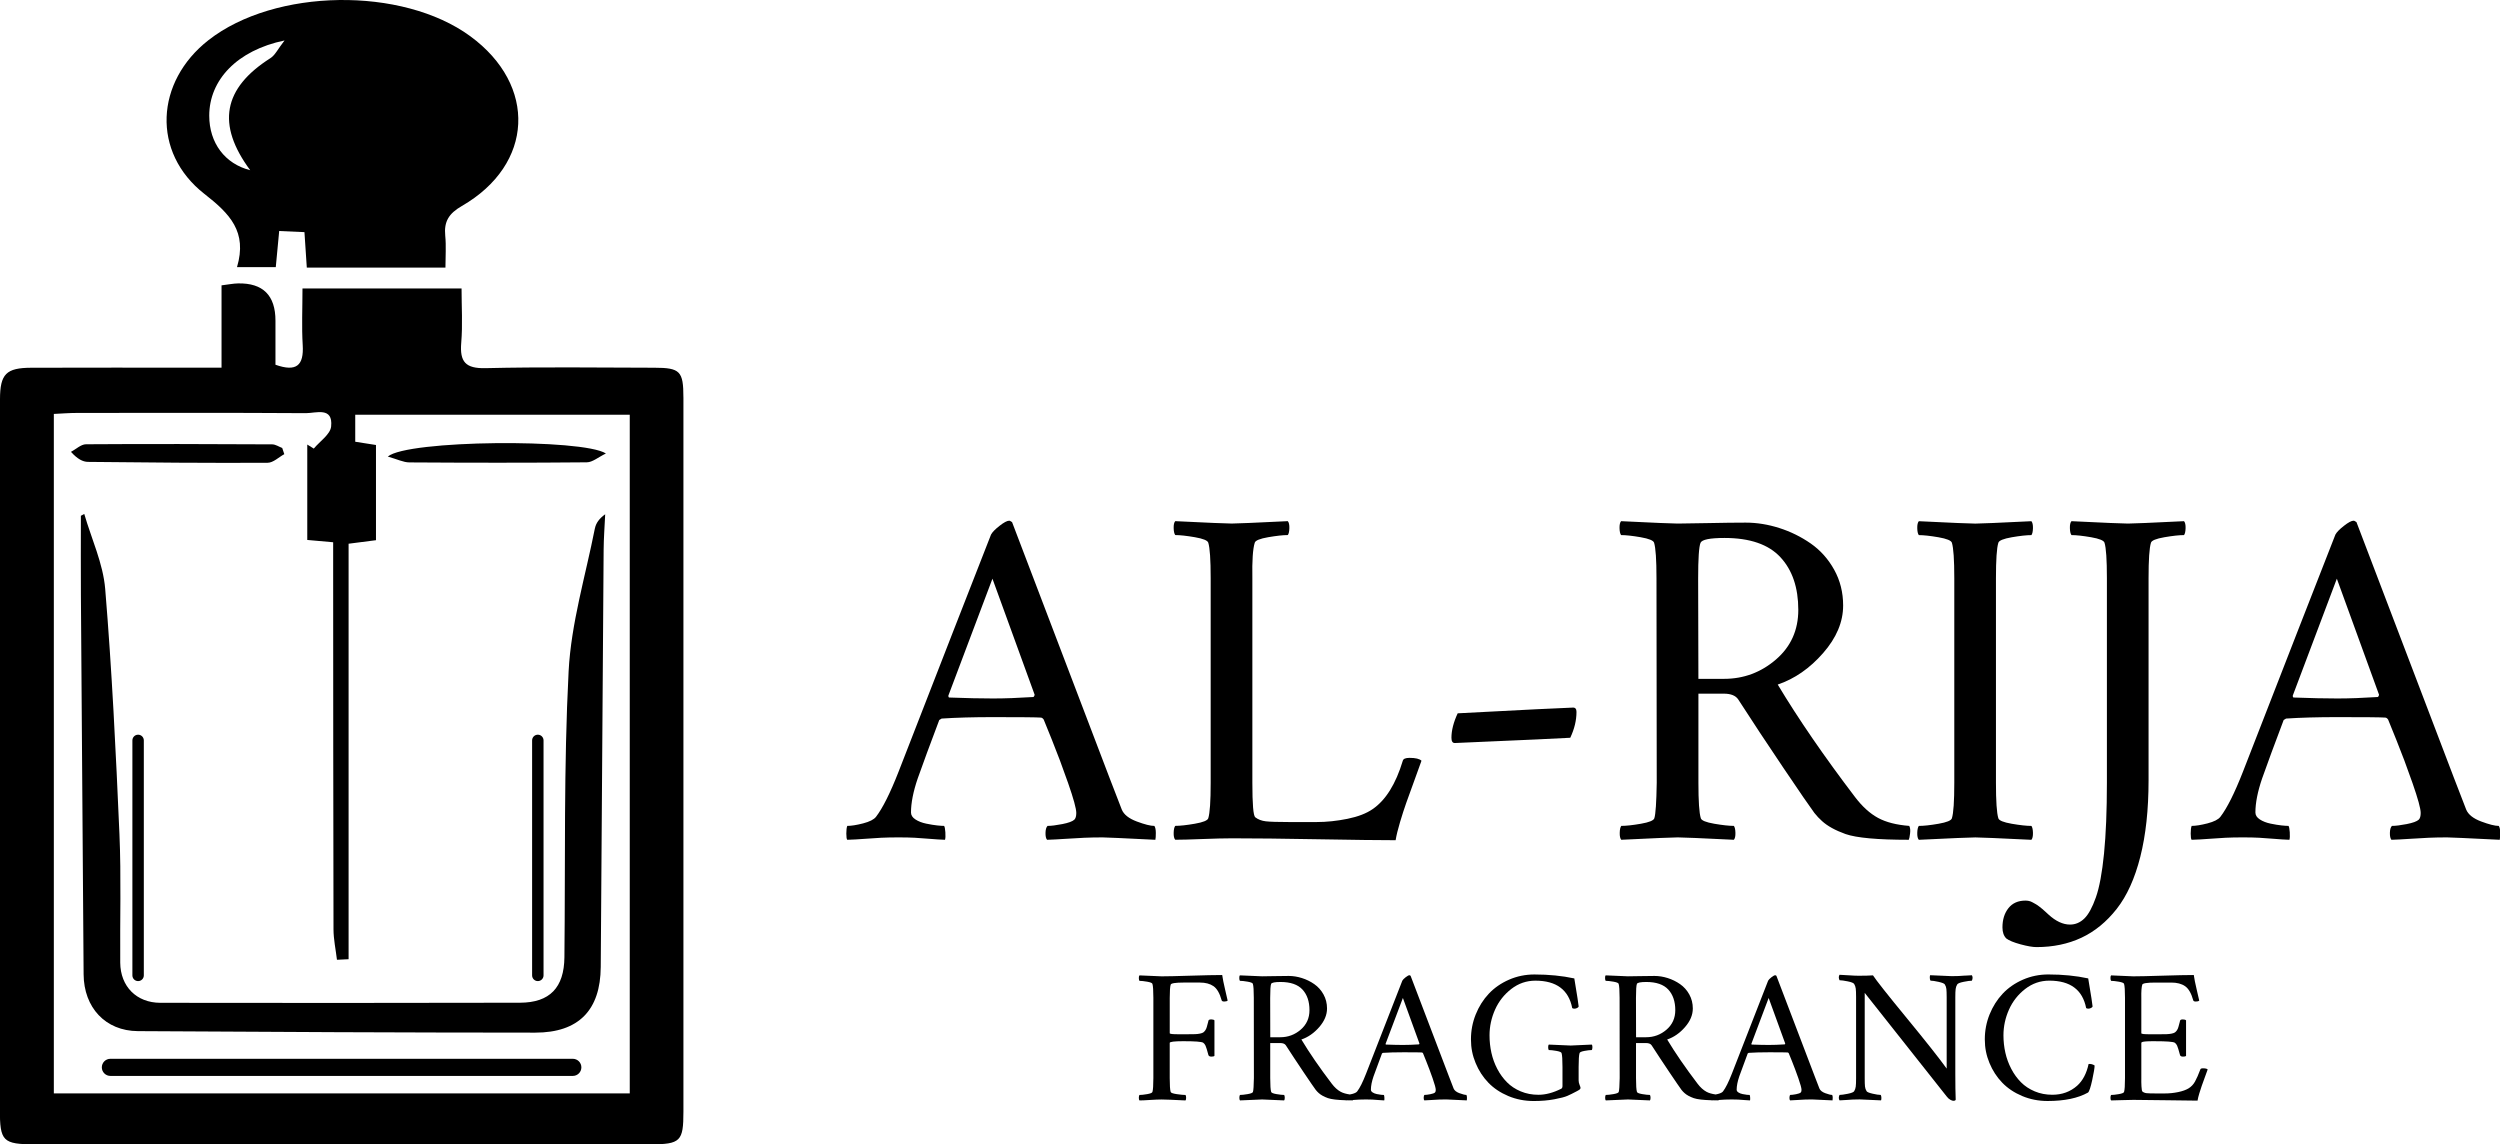 <svg viewBox="0 0 1106.59 506.59" version="1.1" xmlns="http://www.w3.org/2000/svg" data-sanitized-data-name="Layer 1" data-name="Layer 1" id="Layer_1">
  <defs>
    <style>
      .cls-1 {
        fill: #000;
        stroke-width: 0px;
      }
    </style>
  </defs>
  <g>
    <path d="M511.61,368.71c0-1.45-.21-2.49-.64-3.13-1.7,0-4.29-.65-7.79-1.96-3.5-1.31-5.71-3.06-6.63-5.25-.07-.21-1.87-4.88-5.41-14l-43.16-113.25c-.14-.07-.34-.19-.58-.37-.25-.18-.48-.27-.69-.27-.92,0-2.35.76-4.29,2.28-1.95,1.52-3.2,2.81-3.76,3.87-8.63,21.99-22.27,56.98-40.93,104.98-3.68,9.4-7,16.05-9.97,19.93-.92,1.2-2.83,2.17-5.73,2.92-2.9.74-5.23,1.11-7,1.11-.28.71-.42,1.84-.42,3.39s.14,2.47.42,2.76c2.4-.07,4.95-.21,7.63-.42,2.69-.21,5.14-.37,7.37-.48,2.23-.11,4.79-.16,7.69-.16s5.16.05,7.21.16c2.05.11,4.28.27,6.68.48,2.4.21,4.63.35,6.68.42.21-.64.27-1.75.16-3.34-.11-1.59-.3-2.53-.58-2.81-.71,0-1.73-.07-3.08-.21-1.34-.14-2.95-.41-4.82-.79-1.87-.39-3.47-1.01-4.77-1.86-1.31-.85-1.96-1.87-1.96-3.08,0-4.24.99-9.26,2.97-15.06,2.4-6.79,5.58-15.41,9.54-25.87l1.06-.64c6.36-.42,14-.64,22.9-.64,12.16,0,19.16.07,20.99.21.43,0,.85.28,1.27.85l3.61,8.91c2.4,5.94,4.81,12.35,7.21,19.25,2.4,6.89,3.61,11.29,3.61,13.2,0,1.41-.28,2.4-.85,2.97-.85.78-2.63,1.43-5.35,1.96-2.72.53-4.9.8-6.52.8-.57.57-.87,1.59-.9,3.07s.19,2.51.69,3.08c2.26-.07,4.95-.21,8.06-.42,3.11-.21,5.92-.37,8.43-.48,2.51-.11,5.21-.16,8.11-.16,1.41,0,9.19.35,23.33,1.06.14-.57.21-1.57.21-3.02ZM457.95,307.68c-.07.21-.16.41-.27.58-.11.18-.23.27-.37.27-6.57.42-12.51.64-17.81.64s-11.95-.14-19.3-.42c-.28,0-.42-.28-.42-.85l19.51-51.75,18.66,51.32v.21Z" class="cls-1"></path>
    <path d="M617.75,371.94c.35-2.19,1.01-4.88,1.96-8.06.95-3.18,1.87-6.03,2.76-8.54.88-2.51,2.07-5.78,3.55-9.81,1.48-4.03,2.54-6.96,3.18-8.8-.85-.85-2.62-1.27-5.3-1.27-1.77,0-2.76.43-2.97,1.27-3.11,10.32-7.57,17.46-13.36,21.42-2.76,1.91-6.47,3.34-11.13,4.29-4.67.95-9.23,1.43-13.68,1.43h-12.09c-5.02,0-8.47-.11-10.34-.32-1.87-.21-3.45-.81-4.72-1.8-.85-.71-1.27-5.8-1.27-15.27v-90.56c-.14-7.78.21-13.01,1.06-15.69.28-.99,2.26-1.8,5.94-2.44,3.68-.63,6.57-.95,8.69-.95.43-.57.65-1.59.69-3.08.04-1.48-.2-2.51-.69-3.08-14.49.71-22.76,1.06-24.81,1.06-2.19,0-10.53-.35-25.02-1.06-.5.57-.73,1.59-.69,3.08.03,1.48.27,2.51.69,3.08,2.12,0,5.02.32,8.69.95,3.68.64,5.65,1.45,5.94,2.44.7,2.26,1.06,7.49,1.06,15.69v90.56c0,8.2-.36,13.43-1.06,15.69-.28.99-2.26,1.8-5.94,2.44-3.68.64-6.57.95-8.69.95-.42.57-.66,1.59-.69,3.07-.04,1.48.19,2.51.69,3.08,2.61,0,6.61-.11,11.98-.32,5.37-.21,9.79-.32,13.26-.32,9.82,0,22.51.14,38.07.42,15.55.28,26.97.42,34.25.42Z" class="cls-1"></path>
    <path d="M643.94,328.89c31.17-1.34,48.21-2.12,51.11-2.33,1.84-3.89,2.76-7.7,2.76-11.45,0-1.27-.5-1.91-1.48-1.91-4.67.14-21.7.99-51.11,2.54-1.84,3.96-2.76,7.57-2.76,10.82,0,1.56.49,2.33,1.49,2.33Z" class="cls-1"></path>
    <path d="M726.22,237.8c3.68.64,5.66,1.45,5.94,2.44.7,2.26,1.06,7.49,1.06,15.69l.11,90.56c-.14,8.7-.49,13.93-1.06,15.69-.29.99-2.27,1.8-5.94,2.44-3.68.64-6.58.95-8.7.95-.42.57-.65,1.59-.68,3.07-.04,1.48.19,2.51.68,3.08,14.5-.71,22.84-1.06,25.03-1.06,2.05,0,10.32.35,24.81,1.06.5-.57.73-1.59.69-3.08s-.26-2.51-.69-3.07c-2.12,0-5.02-.32-8.69-.95-3.68-.64-5.66-1.45-5.94-2.44-.71-2.26-1.06-7.49-1.06-15.69v-39.45h11.24c3.11,0,5.23.85,6.37,2.54,6.15,9.54,12.84,19.69,20.09,30.43,7.25,10.75,11.79,17.36,13.63,19.83,1.06,1.34,2.19,2.54,3.4,3.61,2.4,2.19,5.86,4.1,10.39,5.73,4.88,1.7,14.21,2.54,27.99,2.54.22-.42.41-1.36.58-2.81.18-1.45.06-2.56-.37-3.34-5.66-.43-10.27-1.61-13.84-3.55-3.57-1.94-6.94-5-10.12-9.17-13.72-18.03-25.13-34.64-34.25-49.84,7.49-2.54,14.19-7.19,20.09-13.94,5.91-6.75,8.86-13.77,8.86-21.05,0-5.8-1.32-11.08-3.97-15.85-2.65-4.77-6.12-8.64-10.39-11.61-4.28-2.97-8.91-5.25-13.89-6.84-4.99-1.59-9.95-2.39-14.9-2.39-4.53,0-10.07.07-16.65.21-6.57.14-11.06.21-13.46.21-2.19,0-10.53-.35-25.03-1.06-.49.57-.72,1.59-.69,3.08.04,1.48.27,2.51.69,3.08,2.12,0,5.02.32,8.69.95ZM752.73,240.24c.63-1.41,4.17-2.12,10.6-2.12,11.24,0,19.49,2.85,24.76,8.54,5.27,5.69,7.9,13.45,7.9,23.28,0,8.98-3.3,16.31-9.91,22-6.61,5.69-14.27,8.54-22.96,8.54h-11.35l-.11-44.32c0-8.91.35-14.21,1.06-15.91Z" class="cls-1"></path>
    <path d="M899.86,368.65c-.04-1.48-.26-2.51-.69-3.07-2.12,0-5.02-.32-8.69-.95-3.68-.64-5.66-1.45-5.94-2.44-.71-2.26-1.06-7.49-1.06-15.69v-90.56c0-8.2.35-13.43,1.06-15.69.28-.99,2.26-1.8,5.94-2.44,3.67-.63,6.57-.95,8.69-.95.43-.57.65-1.59.69-3.08.03-1.48-.2-2.51-.69-3.08-14.49.71-22.76,1.06-24.81,1.06-2.19,0-10.53-.35-25.02-1.06-.49.57-.72,1.59-.69,3.08.03,1.48.26,2.51.69,3.08,2.12,0,5.02.32,8.7.95,3.67.64,5.65,1.45,5.94,2.44.7,2.26,1.06,7.49,1.06,15.69v90.56c0,8.2-.35,13.43-1.06,15.69-.28.99-2.26,1.8-5.94,2.44-3.68.64-6.58.95-8.7.95-.42.57-.65,1.59-.69,3.07-.04,1.48.19,2.51.69,3.08,14.49-.71,22.84-1.06,25.02-1.06,2.05,0,10.32.35,24.81,1.06.49-.57.72-1.59.69-3.08Z" class="cls-1"></path>
    <path d="M947.37,379.26c2.44-9.61,3.66-20.89,3.66-33.83v-89.5c0-8.2.35-13.43,1.06-15.69.28-.99,2.26-1.8,5.94-2.44,3.68-.63,6.58-.95,8.7-.95.42-.57.65-1.59.69-3.08.04-1.48-.19-2.51-.69-3.08-14.5.71-22.76,1.06-24.81,1.06-2.19,0-10.54-.35-25.02-1.06-.5.57-.73,1.59-.69,3.08.03,1.48.26,2.51.69,3.08,2.12,0,5.02.32,8.69.95,3.67.64,5.65,1.45,5.94,2.44.71,2.26,1.06,7.49,1.06,15.69v90.56c0,12.37-.43,22.82-1.27,31.33-.85,8.52-2.05,14.99-3.61,19.4-1.56,4.42-3.25,7.53-5.09,9.33-1.84,1.8-3.96,2.7-6.36,2.7-3.11,0-6.29-1.48-9.54-4.45-.14-.14-.57-.53-1.27-1.17-.7-.64-1.18-1.06-1.43-1.27-.25-.21-.69-.57-1.33-1.06-.64-.5-1.15-.85-1.54-1.06-.39-.21-.87-.48-1.43-.8-.57-.32-1.11-.53-1.64-.64-.53-.11-1.04-.16-1.54-.16-3.25,0-5.76,1.11-7.53,3.34-1.77,2.23-2.65,5.07-2.65,8.54,0,2.12.57,3.75,1.7,4.88,1.2.92,3.3,1.78,6.31,2.6,3.01.81,5.36,1.22,7.05,1.22,7.35,0,13.98-1.38,19.88-4.14,5.9-2.76,11.12-7.02,15.64-12.78,4.52-5.76,8.01-13.45,10.44-23.06Z" class="cls-1"></path>
    <path d="M1106.05,365.58c-1.7,0-4.29-.65-7.79-1.96-3.5-1.31-5.71-3.06-6.63-5.25-.07-.21-1.87-4.88-5.41-14l-43.16-113.25c-.14-.07-.34-.19-.58-.37-.25-.18-.48-.27-.69-.27-.92,0-2.35.76-4.29,2.28-1.95,1.52-3.2,2.81-3.77,3.87-8.62,21.99-22.27,56.98-40.93,104.98-3.68,9.4-7,16.05-9.97,19.93-.92,1.2-2.83,2.17-5.73,2.92-2.9.74-5.23,1.11-7,1.11-.28.71-.42,1.84-.42,3.39s.14,2.47.42,2.76c2.41-.07,4.95-.21,7.64-.42,2.69-.21,5.14-.37,7.37-.48,2.23-.11,4.79-.16,7.69-.16s5.16.05,7.21.16c2.05.11,4.28.27,6.68.48,2.4.21,4.63.35,6.68.42.21-.64.26-1.75.16-3.34-.11-1.59-.3-2.53-.58-2.81-.71,0-1.73-.07-3.07-.21-1.34-.14-2.95-.41-4.83-.79-1.87-.39-3.46-1.01-4.77-1.86-1.31-.85-1.96-1.87-1.96-3.08,0-4.24.99-9.26,2.97-15.06,2.4-6.79,5.58-15.41,9.54-25.87l1.06-.64c6.36-.42,14-.64,22.9-.64,12.16,0,19.16.07,20.99.21.43,0,.85.28,1.27.85l3.61,8.91c2.4,5.94,4.81,12.35,7.21,19.25,2.4,6.89,3.61,11.29,3.61,13.2,0,1.41-.28,2.4-.85,2.97-.85.78-2.63,1.43-5.36,1.96-2.72.53-4.89.8-6.52.8-.57.57-.87,1.59-.9,3.07-.04,1.48.2,2.51.69,3.08,2.26-.07,4.95-.21,8.06-.42,3.11-.21,5.92-.37,8.43-.48,2.51-.11,5.21-.16,8.11-.16,1.42,0,9.19.35,23.33,1.06.14-.57.21-1.57.21-3.02s-.21-2.49-.64-3.13ZM1053.03,307.68c-.07.21-.16.41-.26.58-.11.18-.23.27-.37.27-6.57.42-12.51.64-17.81.64s-11.95-.14-19.3-.42c-.29,0-.43-.28-.43-.85l19.51-51.75,18.66,51.32v.21Z" class="cls-1"></path>
    <path d="M540.97,431.58c-3.13,0-7.76.1-13.87.29-6.12.19-10.42.29-12.92.29-.86,0-4.13-.14-9.82-.42-.19.22-.28.62-.27,1.21.01.58.1.98.27,1.21.83,0,1.97.12,3.41.37,1.44.25,2.22.57,2.33.96.28.89.42,2.94.42,6.16v35.53c0,3.22-.14,5.27-.42,6.16-.11.39-.89.71-2.33.96-1.44.25-2.58.37-3.41.37-.17.22-.26.62-.27,1.21s.08.98.27,1.21c1.03,0,2.58-.07,4.66-.21,2.08-.14,3.8-.21,5.16-.21s4.88.14,10.57.42c.19-.22.28-.62.27-1.21s-.1-.98-.27-1.21c-.92,0-2.21-.13-3.89-.37-1.68-.25-2.57-.57-2.68-.96-.28-.89-.42-2.94-.42-6.16v-15.56c0-.5,2-.75,5.99-.75,5.19,0,8.13.22,8.82.67.42.28.76.71,1.04,1.31.28.6.71,1.99,1.29,4.18.17.44.61.66,1.33.66.67,0,1.11-.11,1.33-.33v-15.72c-.28-.28-.75-.42-1.41-.42-.75,0-1.17.19-1.25.58-.06.17-.11.4-.17.71-.22.83-.41,1.53-.56,2.08-.15.56-.37,1.03-.64,1.43-.28.4-.57.72-.87.94-.31.22-.8.4-1.48.54-.68.14-1.41.22-2.18.25-.78.03-1.86.04-3.24.04h-4.41c-1.08,0-1.96-.03-2.62-.1-.67-.07-.99-.2-.96-.39v-15.56c0-3.05.14-5.02.42-5.91.19-.61,2.11-.92,5.74-.92h7.16c2.5,0,4.51.53,6.05,1.6,1.54,1.07,2.74,3.14,3.6,6.22.08.39.47.58,1.16.58s1.22-.14,1.5-.42c-.14-.67-.52-2.32-1.14-4.95s-1.05-4.76-1.27-6.37Z" class="cls-1"></path>
    <path d="M646.03,483.9c-1.37-.51-2.24-1.2-2.6-2.06-.03-.08-.74-1.91-2.12-5.49l-16.93-44.43c-.06-.03-.13-.08-.23-.15-.1-.07-.19-.1-.27-.1-.36,0-.92.3-1.68.89-.76.6-1.25,1.1-1.48,1.52-3.38,8.63-8.74,22.35-16.06,41.19-1.44,3.69-2.74,6.3-3.91,7.82-.36.47-1.11.85-2.25,1.14-.38.1-.7.15-1.02.22-1.56-.23-2.95-.59-4.03-1.18-1.4-.76-2.72-1.96-3.97-3.6-5.38-7.07-9.86-13.59-13.44-19.55,2.94-1,5.57-2.82,7.88-5.47,2.31-2.65,3.47-5.4,3.47-8.26,0-2.27-.52-4.35-1.56-6.22-1.04-1.87-2.4-3.39-4.08-4.56-1.68-1.17-3.49-2.06-5.45-2.68-1.96-.62-3.9-.94-5.85-.94-1.78,0-3.95.03-6.53.08-2.58.06-4.34.08-5.28.08-.86,0-4.13-.14-9.82-.42-.2.22-.29.62-.27,1.21.01.58.1.98.27,1.21.83,0,1.97.12,3.41.37,1.44.25,2.22.57,2.33.96.28.89.42,2.94.42,6.16l.04,35.53c-.06,3.41-.19,5.46-.42,6.16-.11.39-.89.71-2.33.96-1.44.25-2.58.37-3.41.37-.17.22-.26.62-.27,1.21s.08.98.27,1.21c5.69-.28,8.96-.42,9.82-.42.8,0,4.05.14,9.73.42.19-.22.28-.62.27-1.21s-.1-.98-.27-1.21c-.83,0-1.97-.13-3.41-.37-1.44-.25-2.22-.57-2.33-.96-.28-.89-.42-2.94-.42-6.16v-15.48h4.41c1.22,0,2.05.33,2.5,1,2.41,3.74,5.04,7.72,7.88,11.94,2.84,4.22,4.62,6.81,5.35,7.78.42.53.86,1,1.33,1.41.94.86,2.3,1.61,4.08,2.25,1.52.53,4.2.84,7.93.95,0,.01.01.04.02.05.22,0,.48-.03.7-.04.76.02,1.49.04,2.33.04.02-.04.03-.12.05-.17,1.02-.08,1.95-.14,2.8-.18.87-.04,1.88-.06,3.02-.06s2.02.02,2.83.06c.8.04,1.68.1,2.62.19.94.08,1.82.14,2.62.17.08-.25.1-.69.06-1.31-.04-.62-.12-.99-.23-1.1-.28,0-.68-.03-1.21-.08-.53-.06-1.16-.16-1.89-.31-.74-.15-1.36-.39-1.87-.73-.51-.33-.77-.73-.77-1.21,0-1.66.39-3.63,1.17-5.91.94-2.66,2.19-6.05,3.74-10.15l.42-.25c2.5-.17,5.49-.25,8.99-.25,4.77,0,7.51.03,8.24.08.17,0,.33.11.5.33l1.41,3.49c.94,2.33,1.88,4.85,2.83,7.55.94,2.7,1.41,4.43,1.41,5.18,0,.55-.11.94-.33,1.16-.33.31-1.03.56-2.1.77-1.07.21-1.92.31-2.56.31-.22.22-.34.62-.35,1.21-.02.58.08.98.27,1.21.89-.03,1.94-.08,3.16-.17,1.22-.08,2.32-.15,3.31-.19.98-.04,2.05-.06,3.18-.06.55,0,3.61.14,9.15.42.06-.22.08-.62.08-1.19s-.08-.98-.25-1.23c-.67,0-1.68-.26-3.06-.77ZM566.72,459.12h-4.45l-.04-17.39c0-3.49.14-5.57.42-6.24.25-.55,1.64-.83,4.16-.83,4.41,0,7.65,1.12,9.71,3.35,2.06,2.23,3.1,5.28,3.1,9.13,0,3.52-1.3,6.4-3.89,8.63-2.59,2.23-5.6,3.35-9.01,3.35ZM628.29,461.95c-.03.08-.06.16-.1.23-.04.07-.09.1-.15.1-2.58.17-4.91.25-6.99.25s-4.69-.06-7.57-.17c-.11,0-.17-.11-.17-.33l7.66-20.3,7.32,20.14v.08Z" class="cls-1"></path>
    <path d="M695.27,462.79c-.8,0-4.05-.14-9.73-.42-.19.22-.28.62-.27,1.21.01.58.1.98.27,1.21.83,0,1.96.12,3.37.37,1.41.25,2.18.57,2.29.96.28.89.41,2.94.41,6.16v8.4c0,.64-.19,1.05-.58,1.25-3.55,1.78-6.91,2.66-10.07,2.66-2.83,0-5.44-.5-7.82-1.5-2.39-1-4.42-2.34-6.1-4.04-1.68-1.69-3.11-3.66-4.29-5.91-1.18-2.25-2.04-4.62-2.6-7.13-.56-2.51-.83-5.08-.83-7.72,0-3.94.82-7.74,2.45-11.4,1.63-3.66,4.04-6.71,7.2-9.15,3.16-2.44,6.71-3.66,10.65-3.66,9.29,0,14.73,4.05,16.31,12.15.25.17.58.25,1,.25s.83-.12,1.25-.35c.42-.23.61-.48.58-.73,0-.55-.64-4.66-1.91-12.31-5.38-1.16-11.26-1.75-17.64-1.75-3.99,0-7.75.77-11.27,2.31-3.52,1.54-6.5,3.61-8.94,6.2-2.44,2.59-4.37,5.65-5.78,9.15-1.41,3.51-2.12,7.19-2.12,11.05s.69,7.16,2.06,10.48c1.37,3.33,3.25,6.23,5.64,8.7,2.38,2.47,5.33,4.44,8.82,5.91,3.49,1.47,7.25,2.21,11.27,2.21,3.38,0,6.43-.26,9.13-.77,2.7-.51,4.62-1.01,5.74-1.5,1.12-.48,2.52-1.17,4.18-2.06.7-.36,1.14-.64,1.35-.83.2-.19.31-.42.31-.67,0-.19-.14-.63-.42-1.31-.28-.68-.42-1.35-.42-2.02v-5.91c0-3.22.14-5.27.42-6.16.11-.39.84-.71,2.19-.96,1.34-.25,2.42-.37,3.22-.37.17-.22.25-.62.27-1.21.02-.58-.07-.98-.27-1.21-5.69.28-8.79.42-9.32.42Z" class="cls-1"></path>
    <path d="M807.95,483.9c-1.37-.51-2.24-1.2-2.6-2.06-.03-.08-.74-1.91-2.12-5.49l-16.93-44.43c-.06-.03-.13-.08-.23-.15-.1-.07-.19-.1-.27-.1-.36,0-.92.3-1.68.89-.76.6-1.26,1.1-1.48,1.52-3.38,8.63-8.74,22.35-16.06,41.19-1.44,3.69-2.75,6.3-3.91,7.82-.36.47-1.11.85-2.25,1.14-.38.1-.7.15-1.03.22-1.56-.23-2.96-.59-4.03-1.18-1.4-.76-2.73-1.96-3.97-3.6-5.38-7.07-9.86-13.59-13.44-19.55,2.94-1,5.57-2.82,7.88-5.47,2.32-2.65,3.47-5.4,3.47-8.26,0-2.27-.52-4.35-1.56-6.22-1.04-1.87-2.4-3.39-4.08-4.56-1.68-1.17-3.5-2.06-5.45-2.68-1.96-.62-3.9-.94-5.85-.94-1.77,0-3.95.03-6.53.08-2.58.06-4.34.08-5.28.08-.86,0-4.13-.14-9.82-.42-.2.22-.29.62-.27,1.21.01.58.1.98.27,1.21.83,0,1.97.12,3.41.37,1.44.25,2.22.57,2.33.96.28.89.42,2.94.42,6.16l.04,35.53c-.06,3.41-.2,5.46-.42,6.16-.11.39-.89.71-2.33.96-1.44.25-2.58.37-3.41.37-.16.22-.26.62-.27,1.21-.02.58.08.98.27,1.21,5.69-.28,8.96-.42,9.82-.42.8,0,4.05.14,9.73.42.19-.22.28-.62.27-1.21-.02-.58-.1-.98-.27-1.21-.83,0-1.97-.13-3.41-.37-1.44-.25-2.22-.57-2.33-.96-.28-.89-.42-2.94-.42-6.16v-15.48h4.41c1.22,0,2.05.33,2.5,1,2.41,3.74,5.04,7.72,7.88,11.94,2.84,4.22,4.62,6.81,5.34,7.78.42.53.86,1,1.33,1.41.94.86,2.3,1.61,4.08,2.25,1.52.53,4.2.84,7.93.95,0,.01.01.04.02.05.22,0,.48-.03.7-.04.76.02,1.49.04,2.33.04.02-.04.03-.12.05-.17,1.01-.08,1.95-.14,2.8-.18.88-.04,1.88-.06,3.02-.06,1.08,0,2.02.02,2.83.06.8.04,1.68.1,2.62.19.94.08,1.81.14,2.62.17.08-.25.1-.69.06-1.31-.04-.62-.12-.99-.23-1.1-.28,0-.68-.03-1.21-.08-.52-.06-1.16-.16-1.89-.31-.74-.15-1.36-.39-1.87-.73-.51-.33-.77-.73-.77-1.21,0-1.66.39-3.63,1.16-5.91.94-2.66,2.19-6.05,3.74-10.15l.42-.25c2.5-.17,5.49-.25,8.99-.25,4.77,0,7.51.03,8.24.08.16,0,.33.11.5.33l1.42,3.49c.94,2.33,1.88,4.85,2.83,7.55.94,2.7,1.41,4.43,1.41,5.18,0,.55-.11.94-.33,1.16-.33.31-1.03.56-2.1.77-1.07.21-1.92.31-2.56.31-.22.22-.34.62-.35,1.21-.02.58.07.98.27,1.21.89-.03,1.94-.08,3.16-.17,1.22-.08,2.32-.15,3.31-.19.98-.04,2.05-.06,3.18-.06.56,0,3.61.14,9.15.42.05-.22.08-.62.08-1.19s-.08-.98-.25-1.23c-.66,0-1.69-.26-3.06-.77ZM728.63,459.12h-4.45l-.04-17.39c0-3.49.14-5.57.42-6.24.25-.55,1.64-.83,4.16-.83,4.41,0,7.65,1.12,9.72,3.35,2.06,2.23,3.1,5.28,3.1,9.13,0,3.52-1.3,6.4-3.89,8.63-2.59,2.23-5.6,3.35-9.01,3.35ZM790.2,461.95c-.03.08-.06.16-.1.23-.04.07-.09.1-.15.1-2.58.17-4.91.25-6.99.25s-4.69-.06-7.57-.17c-.11,0-.17-.11-.17-.33l7.65-20.3,7.32,20.14v.08Z" class="cls-1"></path>
    <path d="M869.83,431.83c-1.06.08-2.02.15-2.89.19-.87.04-1.88.06-3.02.06-.83,0-4.02-.14-9.57-.42-.11.22-.16.61-.15,1.16.01.56.12.97.31,1.25.8,0,2,.18,3.6.54,1.6.36,2.5.74,2.73,1.12.39.61.62,1.29.7,2.04.08.75.13,1.98.13,3.7v31.53c-3.16-4.41-9.04-11.85-17.64-22.32-8.6-10.47-13.59-16.79-14.98-18.95-1.55.11-3.66.17-6.32.17-1.06,0-2.51-.06-4.37-.19-1.86-.12-3.23-.2-4.12-.23-.42.69-.42,1.5,0,2.41.78,0,1.99.17,3.64.5,1.65.33,2.6.72,2.85,1.17.36.58.59,1.25.69,2,.1.75.15,1.97.15,3.66v36.11c0,1.69-.05,2.91-.15,3.66-.1.75-.33,1.41-.69,2-.25.44-1.2.83-2.85,1.16-1.65.33-2.86.5-3.64.5-.42.91-.42,1.72,0,2.41.94-.03,1.94-.08,2.99-.17,1.06-.08,2.02-.15,2.89-.19.88-.04,1.88-.06,3.02-.06.78,0,3.94.14,9.48.42.11-.22.16-.61.15-1.16-.01-.56-.12-.97-.31-1.25-.8,0-1.99-.18-3.56-.54-1.57-.36-2.46-.73-2.68-1.12-.39-.61-.62-1.29-.71-2.04-.08-.75-.12-1.98-.12-3.7v-37.77l36.28,45.85c.5.67,1.03,1.15,1.6,1.46.57.31,1.01.46,1.31.46.67,0,1.03-.17,1.08-.5-.11-2.88-.17-6.71-.17-11.48v-33.86c0-1.69.05-2.91.15-3.66.1-.75.33-1.41.69-2,.25-.44,1.2-.83,2.85-1.16,1.65-.33,2.86-.5,3.64-.5.42-.91.42-1.72,0-2.41-.94.03-1.94.08-2.99.17Z" class="cls-1"></path>
    <path d="M924.49,470.94c-.89,4.19-2.58,7.41-5.08,9.65-3.02,2.66-6.68,3.99-10.98,3.99-2.8,0-5.4-.5-7.78-1.5-2.38-1-4.42-2.34-6.1-4.04-1.68-1.69-3.11-3.66-4.28-5.91-1.18-2.25-2.06-4.62-2.62-7.13-.57-2.51-.85-5.08-.85-7.72,0-3.94.82-7.74,2.45-11.4s4.04-6.71,7.2-9.15c3.16-2.44,6.71-3.66,10.65-3.66,9.29,0,14.72,4.05,16.31,12.15.25.17.58.25,1,.25s.83-.12,1.25-.35c.42-.23.61-.48.58-.73,0-.55-.64-4.66-1.92-12.31-5.38-1.16-11.26-1.75-17.64-1.75-3.99,0-7.75.77-11.28,2.31-3.52,1.54-6.5,3.61-8.94,6.2-2.44,2.59-4.37,5.65-5.79,9.15-1.41,3.51-2.12,7.19-2.12,11.05s.69,7.16,2.06,10.48c1.37,3.33,3.25,6.23,5.64,8.7,2.38,2.47,5.33,4.44,8.82,5.91,3.49,1.47,7.25,2.21,11.28,2.21,7.49,0,13.45-1.25,17.89-3.74.52-.44,1.14-2.29,1.85-5.53.7-3.24,1.06-5.39,1.06-6.45-.8-.53-1.69-.75-2.66-.67Z" class="cls-1"></path>
    <path d="M973.96,473.35c-.86,2.3-1.65,4.1-2.37,5.39-.72,1.29-1.68,2.3-2.87,3.02-1.14.69-2.67,1.24-4.6,1.64-1.93.4-3.89.6-5.89.6h-3.99c-1.97,0-3.32-.04-4.06-.12-.74-.08-1.35-.32-1.85-.71-.22-.19-.37-.96-.44-2.29-.07-1.33-.09-2.48-.06-3.45v-15.81c0-.11.08-.21.25-.31.16-.1.43-.17.79-.23.36-.06.71-.1,1.04-.12.33-.03.78-.05,1.33-.06.55-.01.98-.02,1.29-.02h1.29c5.19,0,8.13.22,8.82.67.42.28.76.71,1.04,1.31.28.6.7,1.99,1.29,4.18.16.44.61.66,1.33.66.66,0,1.11-.11,1.33-.33v-15.72c-.28-.28-.75-.42-1.41-.42-.75,0-1.16.19-1.25.58-.06.17-.11.4-.17.71-.22.83-.41,1.53-.56,2.08-.15.56-.37,1.03-.64,1.43-.28.4-.57.72-.88.94-.3.22-.79.4-1.47.54-.68.14-1.41.22-2.19.25-.78.03-1.86.04-3.24.04h-4.41c-1.08,0-1.95-.03-2.62-.1-.66-.07-.98-.2-.96-.39v-15.56c-.06-2.88.08-4.85.42-5.91.19-.61,2.11-.92,5.74-.92h7.15c2.5,0,4.52.53,6.06,1.6,1.54,1.07,2.74,3.14,3.6,6.22.08.39.47.58,1.16.58s1.22-.14,1.5-.42c-.14-.67-.52-2.32-1.14-4.95-.62-2.63-1.05-4.76-1.27-6.37-3.14,0-7.76.1-13.87.29-6.12.19-10.42.29-12.92.29-.86,0-4.13-.14-9.82-.42-.19.22-.29.62-.27,1.21.01.58.11.98.27,1.21.83,0,1.97.12,3.41.37,1.44.25,2.22.57,2.33.96.28.89.42,2.94.42,6.16v35.53c0,3.22-.14,5.27-.42,6.16-.11.39-.89.71-2.33.96-1.44.25-2.58.37-3.41.37-.16.22-.26.62-.27,1.21-.02.58.08.98.27,1.21,1.02,0,2.59-.04,4.7-.13,2.11-.08,3.84-.12,5.2-.12,3.85,0,8.83.06,14.93.17,6.1.11,10.58.17,13.44.17.14-.86.39-1.91.77-3.16.37-1.25.73-2.36,1.08-3.35.35-.98.81-2.27,1.39-3.85.58-1.58,1-2.73,1.25-3.45-.33-.33-1.03-.5-2.08-.5-.7,0-1.08.17-1.16.5Z" class="cls-1"></path>
  </g>
  <g>
    <path d="M302.5,175.94c0-11.66-1.45-13.15-12.87-13.17-24.89-.05-49.8-.4-74.67.19-8.94.21-11.5-2.79-10.8-11.24.67-8,.14-16.11.14-24.04h-70.41c0,8.82-.39,16.97.1,25.06.55,9.01-2.74,12.01-12.06,8.71v-19.49q0-16.83-16.56-16.51c-2.16.04-4.3.5-7.31.86v36.44c-4.12,0-7.31,0-10.49,0-24.57,0-49.13-.06-73.7.03-11.14.04-13.83,2.75-13.87,13.91-.1,28.15-.08,56.3-.08,84.44,0,76.59,0,153.18.02,229.77,0,14.29,1.19,15.62,15.64,15.63,90.73.07,181.46.07,272.19,0,13.52,0,14.73-1.37,14.74-14.43,0-105.39.01-210.78,0-316.18ZM278.75,483.99H23.83V183.22c3.37-.15,6.83-.44,10.29-.44,33.74-.03,67.48-.12,101.22.1,4.47.03,12.16-2.98,11.23,5.91-.36,3.49-4.99,6.53-7.68,9.77-.96-.6-1.92-1.19-2.88-1.79v42.23c3.38.3,6.55.58,11.46,1.02,0,3.74,0,7.49,0,11.25.03,53.35.02,106.71.15,160.06.01,4.5,1,9,1.53,13.5,1.72-.08,3.43-.17,5.15-.25v-183.91c5.15-.66,8.29-1.07,12.12-1.56v-42.14c-2.88-.45-5.67-.89-9.18-1.44v-11.96h121.51v300.43Z" class="cls-1"></path>
    <path d="M90.47,85.82c11.27,8.82,19.06,16.72,14.44,32.41h17.16c.5-5.22.97-10.26,1.51-15.97,4.1.18,7.5.33,11.18.49.37,5.63.69,10.37,1.04,15.69h61.37c0-5.07.36-9.61-.09-14.08-.63-6.3,1.6-9.86,7.34-13.17,31.89-18.4,33.44-53.42,3.71-75.18-30.11-22.04-86.48-21.19-115.83,1.75-23.54,18.4-25.3,49.69-1.84,68.06ZM125.95,17.91c-2.96,3.79-4.16,6.5-6.24,7.82-20.99,13.34-23.96,29.36-8.96,49.61-11.19-2.81-18.14-12.07-18.13-24.15,0-15.75,12.28-28.91,33.33-33.28Z" class="cls-1"></path>
    <path d="M263.32,233.86c-4.15,21.07-10.53,42.04-11.63,63.28-2.18,42.12-1.41,84.39-1.86,126.6-.14,13.35-6.42,20.07-19.68,20.1-53.06.13-106.12.12-159.18.04-10.56-.02-17.66-7.26-17.75-17.73-.16-18.98.47-37.99-.35-56.94-1.57-36.22-3.32-72.45-6.31-108.56-.93-11.23-6.06-22.11-9.26-33.15-.5.27-1,.53-1.5.8,0,11.69-.07,23.39.01,35.08.38,55.96.8,111.93,1.2,167.89.1,14.7,9.64,25.05,24.03,25.14,58.63.37,117.25.65,175.88.67,19.3,0,28.86-10.04,28.99-29.07.41-61.53.82-123.06,1.28-184.58.04-5.27.45-10.54.69-15.8-2.62,1.85-4.1,3.95-4.55,6.25Z" class="cls-1"></path>
    <path d="M118.48,204.84c2.46-.01,4.91-2.48,7.36-3.81-.31-.91-.61-1.83-.92-2.74-1.48-.56-2.95-1.59-4.43-1.6-27.48-.14-54.96-.23-82.44-.04-2.22.02-4.42,2.19-6.64,3.36,2.87,3.17,5.21,4.41,7.56,4.44,26.5.3,53,.52,79.51.4Z" class="cls-1"></path>
    <path d="M259.75,204.64c2.53-.02,5.05-2.27,8.45-3.91-10.22-6.63-88.04-6.02-96.54,1.37,4.26,1.2,6.9,2.57,9.55,2.58,26.18.17,52.36.21,78.54-.04Z" class="cls-1"></path>
    <path d="M58.6,327.73v104.01c0,1.4,1.13,2.53,2.53,2.53s2.53-1.13,2.53-2.53v-104.01c0-1.4-1.13-2.53-2.53-2.53s-2.53,1.13-2.53,2.53Z" class="cls-1"></path>
    <path d="M253.56,468.66H48.86c-2.09,0-3.79,1.7-3.79,3.79s1.7,3.79,3.79,3.79h204.69c2.09,0,3.79-1.7,3.79-3.79s-1.7-3.79-3.79-3.79Z" class="cls-1"></path>
    <path d="M240.59,431.74v-104.01c0-1.4-1.13-2.53-2.53-2.53s-2.53,1.13-2.53,2.53v104.01c0,1.4,1.13,2.53,2.53,2.53s2.53-1.13,2.53-2.53Z" class="cls-1"></path>
  </g>
</svg>